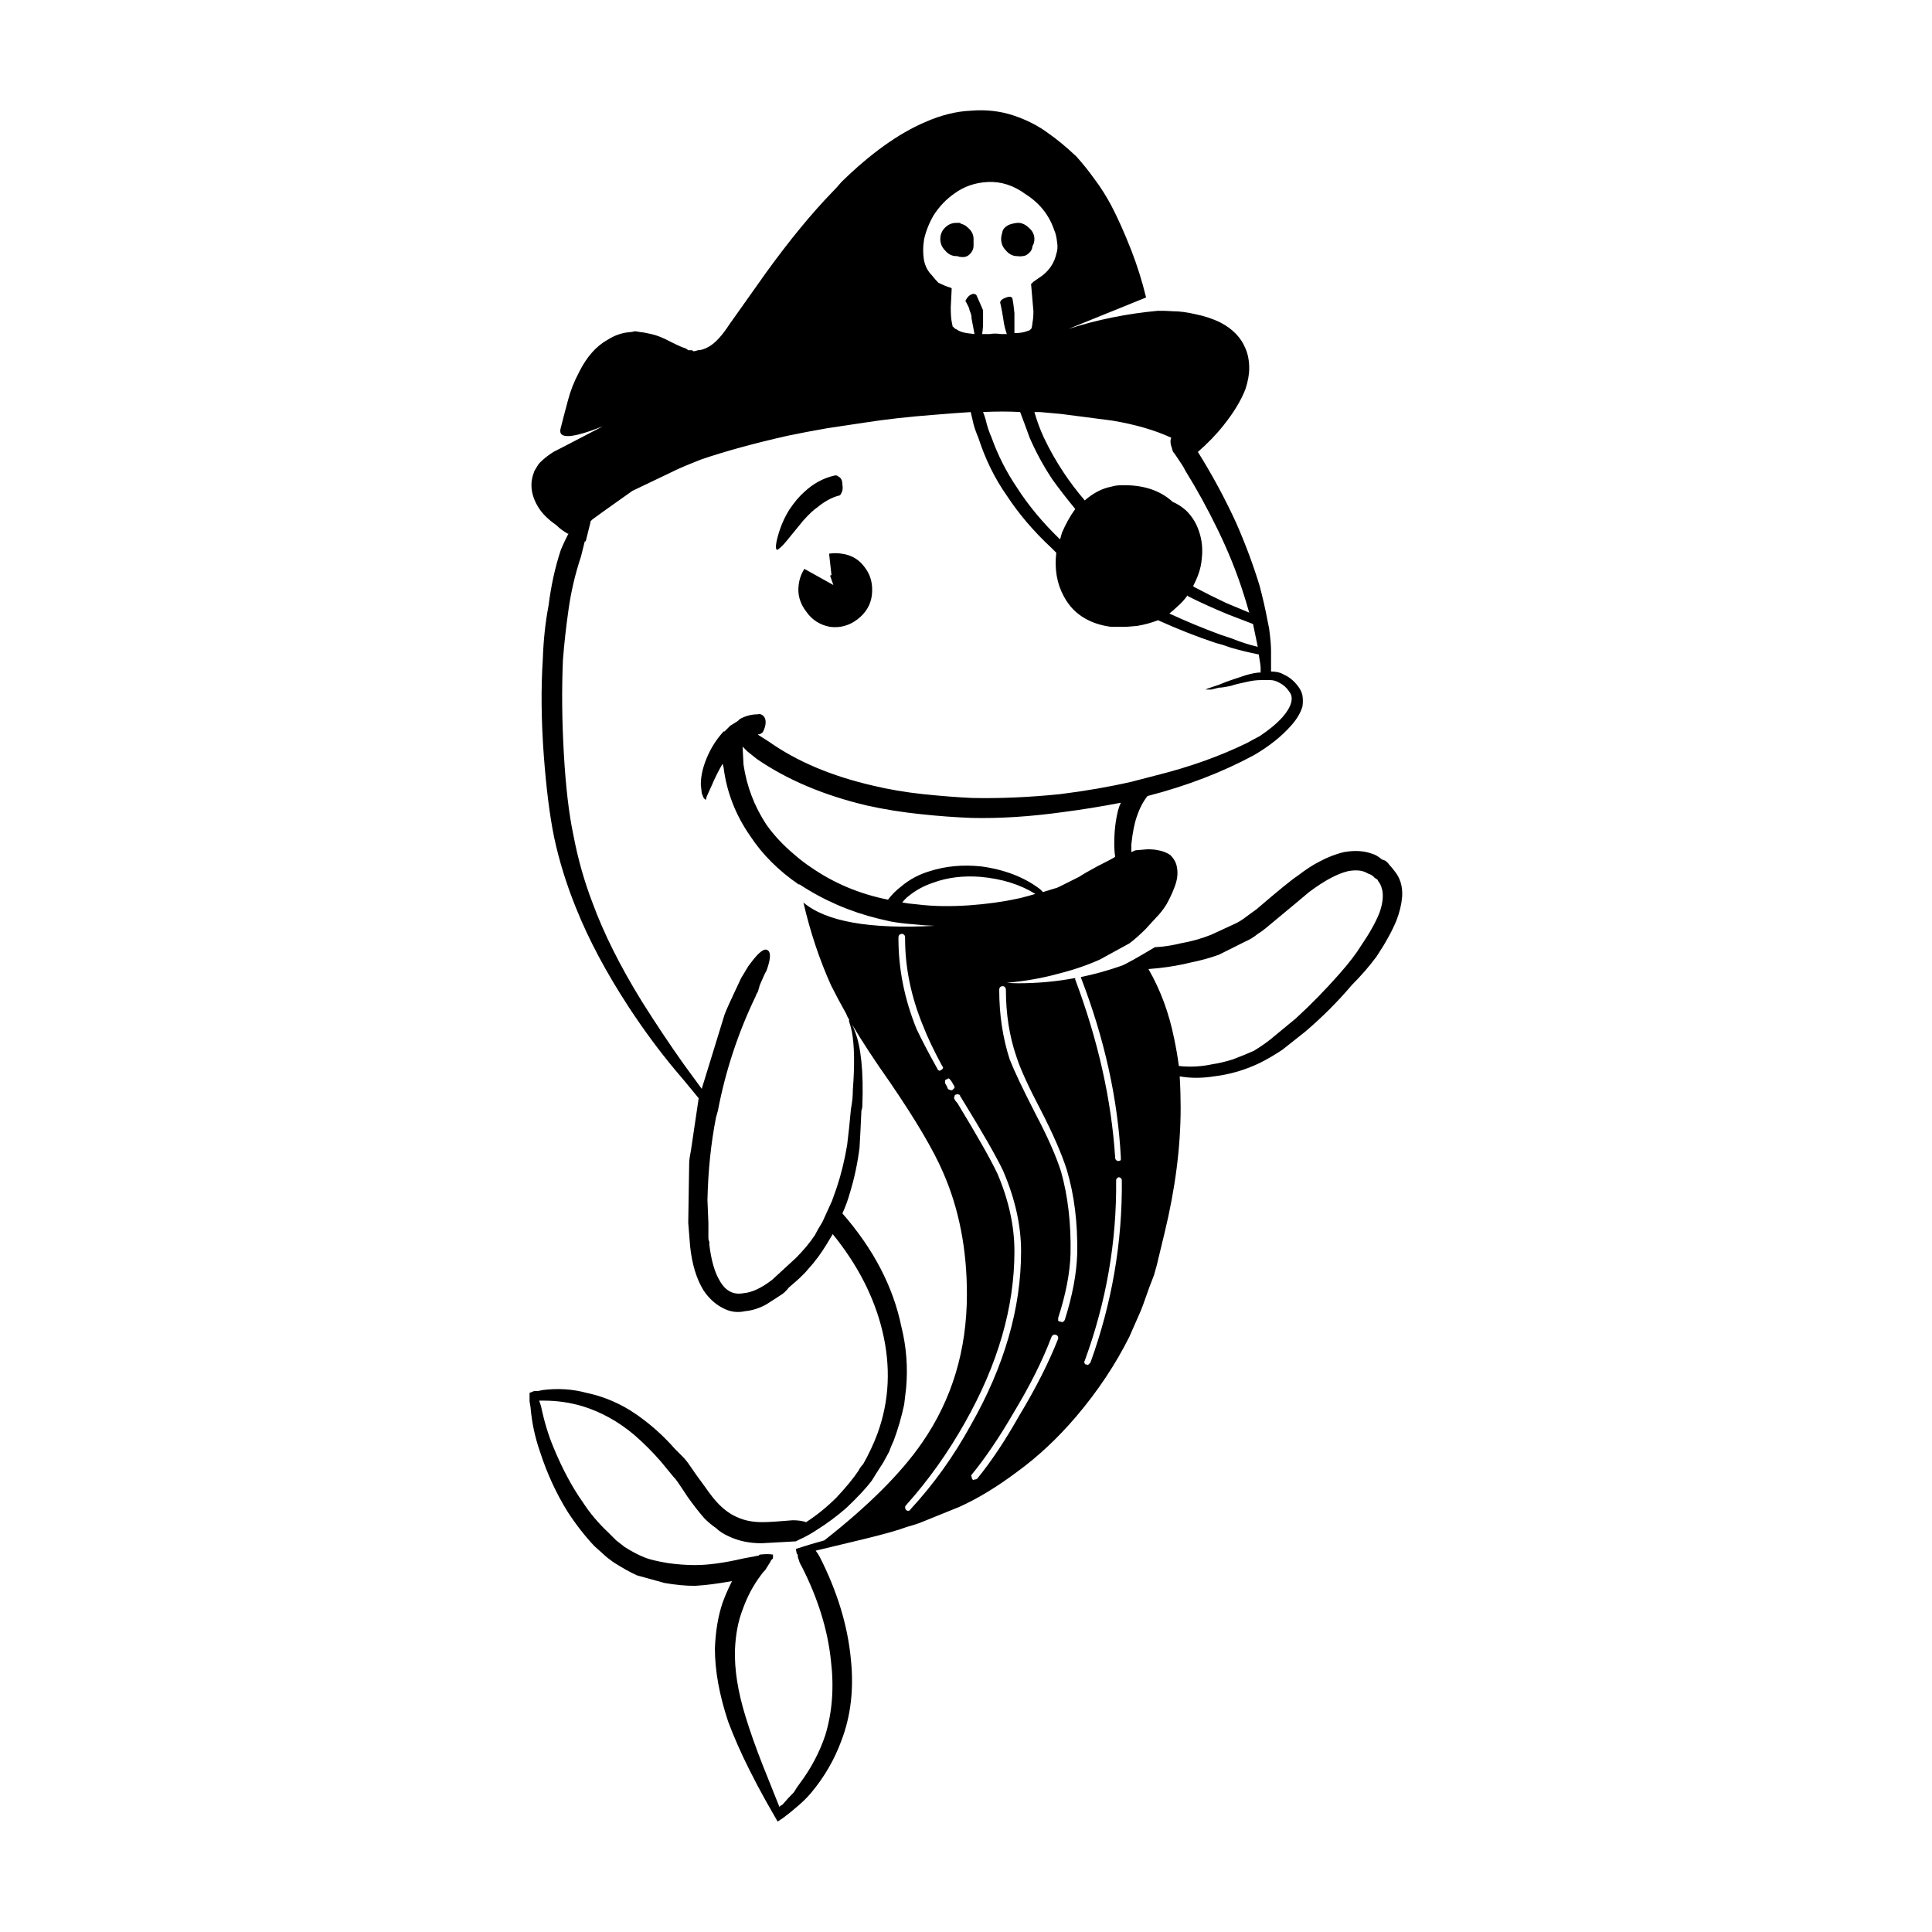 <?xml version="1.0" encoding="UTF-8"?>
<!-- Uploaded to: SVG Repo, www.svgrepo.com, Generator: SVG Repo Mixer Tools -->
<svg fill="#000000" width="800px" height="800px" version="1.1" viewBox="144 144 512 512" xmlns="http://www.w3.org/2000/svg">
 <path d="m285.62 268.81 0.758-1.258c0.168-0.336 0.422-0.672 0.758-1.008 1.004-1.008 2.184-1.93 3.523-2.773 1.008-0.5 5.371-2.769 13.102-6.801-8.172 3.242-11.91 3.453-11.211 0.629 0.715-2.812 1.387-5.371 2.016-7.684 0.602-2.336 1.566-4.773 2.898-7.305 2.012-4.031 4.531-6.887 7.559-8.566 1.844-1.176 3.777-1.848 5.789-2.016 0.336 0 0.84-0.082 1.516-0.25l1.512 0.25c0.336 0 1.258 0.168 2.769 0.504 1.512 0.336 3.188 1.008 5.039 2.016 2.016 1.008 3.356 1.598 4.031 1.766l0.758 0.504h1.008l0.25 0.25h0.25c0.168 0 0.5-0.082 1.008-0.25 0.84 0 1.844-0.336 3.019-1.008 1.676-1.008 3.445-2.941 5.289-5.793l9.824-13.855c6.215-8.566 12.008-15.617 17.383-21.16 0.836-0.84 1.684-1.766 2.519-2.769 7.723-7.559 15.113-12.848 22.168-15.871 4.195-1.848 8.227-2.856 12.09-3.023 4.031-0.336 7.809 0.082 11.336 1.258 3.527 1.176 6.637 2.769 9.324 4.785 2.184 1.512 4.613 3.527 7.301 6.047 1.684 1.848 3.359 3.945 5.039 6.297 1.516 2.016 2.941 4.281 4.285 6.801 1.676 3.191 3.438 7.137 5.289 11.84 1.574 4.07 2.879 8.23 3.906 12.469l-20.531 8.316c7.609-2.441 15.504-4.039 23.68-4.789 1.25-0.02 2.59 0.023 4.031 0.125 1.676 0 3.606 0.254 5.789 0.754 2.519 0.504 4.789 1.258 6.805 2.269 3.191 1.68 5.371 3.945 6.547 6.801 0.668 1.512 1.008 3.273 1.008 5.289 0 1.68-0.34 3.527-1.008 5.543-1.176 3.023-3.109 6.215-5.797 9.57-1.844 2.352-4.113 4.703-6.801 7.055 3.695 5.879 7.055 12.094 10.078 18.641 2.519 5.711 4.613 11.336 6.297 16.879 0.836 3.191 1.512 6.129 2.016 8.816l0.5 2.519c0.336 2.519 0.5 4.449 0.5 5.793v5.543c1.348 0 2.441 0.25 3.277 0.754 1.512 0.672 2.769 1.68 3.777 3.023 0.668 0.84 1.094 1.68 1.258 2.519 0.168 1.008 0.168 2.016 0 3.023-0.5 1.676-1.512 3.359-3.019 5.039-2.519 2.856-5.797 5.457-9.824 7.809-8.398 4.535-17.805 8.145-28.215 10.832-1.172 1.512-2.098 3.273-2.769 5.293-0.676 1.848-1.176 4.367-1.512 7.559v2.016c0.668-0.336 1.094-0.504 1.258-0.504l3.019-0.25c1.18 0 2.102 0.082 2.773 0.25 1.172 0.168 2.262 0.59 3.273 1.258 1.008 1.008 1.598 2.098 1.766 3.273 0.336 1.68 0.078 3.527-0.758 5.543-0.5 1.344-1.176 2.769-2.016 4.281-0.836 1.344-1.762 2.519-2.769 3.523l-2.769 3.023c-1.512 1.512-2.941 2.773-4.281 3.777l-7.812 4.281c-3.356 1.512-7.051 2.769-11.078 3.777-4.234 1.168-8.766 1.965-13.605 2.394 1.098 0.082 2.102 0.125 3.019 0.125 5.141 0 10.18-0.461 15.113-1.387v0.375c6.047 16.121 9.574 31.824 10.582 47.105 0 0.336 0.078 0.59 0.25 0.754 0.168 0.168 0.336 0.254 0.5 0.254 0.34 0 0.586-0.082 0.758-0.254v-0.754c-0.84-15.617-4.363-31.488-10.582-47.609v-0.129c3.672-0.762 7.281-1.766 10.832-3.019 0.914-0.324 3.856-1.965 8.816-4.914h0.25c0.547-0.039 1.086-0.082 1.637-0.125 1.723-0.203 3.367-0.496 4.91-0.883 2.856-0.504 5.543-1.258 8.062-2.266l6.547-3.023c1.008-0.504 1.93-1.094 2.769-1.766l2.769-2.016c5.879-5.039 9.492-7.977 10.832-8.816 2.184-1.68 4.113-2.941 5.797-3.777 2.184-1.176 4.363-2.016 6.547-2.519 2.856-0.504 5.371-0.336 7.559 0.504 0.676 0.168 1.512 0.672 2.519 1.512 0.168 0 0.418 0.082 0.754 0.25 0.336 0.168 0.758 0.59 1.258 1.258 0.336 0.336 0.758 0.84 1.258 1.512 1.516 1.848 2.184 4.113 2.016 6.801-0.168 2.016-0.668 4.113-1.512 6.297-1.176 2.856-2.938 6.043-5.289 9.57-1.852 2.519-4.035 5.039-6.555 7.559-3.691 4.367-7.809 8.48-12.34 12.344l-6.047 4.789c-2.016 1.344-4.031 2.519-6.047 3.527-3.863 1.848-7.891 3.019-12.094 3.523-3.188 0.504-6.211 0.504-9.066 0 0.172 2.856 0.25 5.625 0.25 8.312 0 10.414-1.426 21.496-4.281 33.25l-1.762 7.305c0 0.168-0.336 1.426-1.008 3.777l-1.258 3.273c-1.344 3.863-2.184 6.129-2.519 6.801l-2.769 6.297c-3.699 7.391-8.398 14.441-14.109 21.16-4.871 5.711-10.078 10.582-15.617 14.613-5.371 4.031-10.5 7.137-15.363 9.32l-10.582 4.281c-1.512 0.504-2.598 0.84-3.273 1.008-2.184 0.84-6.047 1.93-11.586 3.273l-12.594 3.023c0.5 0.672 0.836 1.176 1.004 1.512 4.703 9.238 7.477 18.305 8.316 27.207 0.836 7.894 0 15.113-2.519 21.664-1.852 5.039-4.535 9.656-8.059 13.855-1.008 1.176-2.102 2.266-3.277 3.273-1.344 1.176-2.688 2.269-4.031 3.273l-1.512 1.008-3.027-5.293c-1.512-2.688-3.019-5.539-4.531-8.562-2.184-4.367-4.035-8.566-5.543-12.594-2.348-7.055-3.527-13.52-3.527-19.398 0.168-4.535 0.84-8.566 2.016-12.09 0.668-1.848 1.512-3.777 2.519-5.793-3.695 0.672-6.965 1.09-9.824 1.258-2.519 0-5.207-0.254-8.059-0.758l-7.305-2.016c-1.852-0.84-3.945-2.016-6.297-3.523-1.176-0.84-2.016-1.512-2.519-2.016l-2.519-2.266c-2.519-2.688-4.871-5.711-7.055-9.07-3.019-4.867-5.457-10.16-7.301-15.871-1.348-3.863-2.184-7.809-2.519-11.84l-0.254-1.512v-1.258-0.504-0.504l1.258-0.5h1.008l1.258-0.254c4.031-0.504 7.898-0.25 11.586 0.754 5.543 1.176 10.668 3.609 15.371 7.305 2.856 2.184 5.539 4.703 8.059 7.559l2.016 2.016c0.668 0.672 1.34 1.512 2.012 2.519 1.008 1.512 2.269 3.273 3.777 5.293 1.512 2.184 2.769 3.777 3.777 4.785 1.676 1.68 3.359 2.856 5.039 3.527 1.844 0.84 4.031 1.258 6.547 1.258 1.516 0 4.203-0.168 8.062-0.504 1.344 0 2.519 0.168 3.527 0.504 2.856-1.848 5.539-4.031 8.059-6.551 2.519-2.688 4.449-5.039 5.797-7.055 0.336-0.672 0.754-1.258 1.258-1.766 1.512-2.688 2.769-5.371 3.777-8.059 3.188-8.734 3.609-17.887 1.258-27.457-2.184-8.898-6.555-17.383-13.102-25.441l-1.512 2.519c-1.512 2.519-3.188 4.785-5.039 6.801-0.668 0.84-1.762 1.934-3.277 3.277l-1.762 1.512c-0.668 0.84-1.258 1.426-1.762 1.766-1.516 1.008-2.941 1.93-4.285 2.769-1.844 1.008-3.695 1.598-5.539 1.766-2.184 0.504-4.285 0.168-6.297-1.008-1.844-1.008-3.445-2.519-4.789-4.535-1.852-3.023-3.019-6.887-3.527-11.586 0-0.168-0.168-2.269-0.5-6.297l0.25-15.871c0-0.672 0.168-1.848 0.5-3.527l2.016-13.605c-3.019-3.691-5.121-6.211-6.297-7.559-4.203-5.039-8.227-10.496-12.094-16.375-6.043-9.234-10.746-18.051-14.105-26.449-2.519-6.211-4.453-12.426-5.789-18.641-1.18-5.711-2.102-13.016-2.773-21.918-0.668-9.238-0.754-17.719-0.25-25.441 0.172-5.039 0.676-9.742 1.512-14.109 0.676-5.371 1.766-10.328 3.277-14.859 0.5-1.176 0.926-2.102 1.258-2.773l0.758-1.512-0.219 0.023c-1.172-0.672-2.184-1.426-3.019-2.269-2.184-1.512-3.777-3.106-4.789-4.785-1.344-2.184-1.934-4.367-1.762-6.551 0-0.168 0.082-0.672 0.25-1.512zm38.043-0.504-12.094 5.793-7.809 5.543c-0.676 0.5-1.598 1.176-2.769 2.016l-0.508 0.504v0.25l-1.258 5.039h-0.25l-1.008 4.031c-1.512 4.535-2.602 9.152-3.273 13.855-0.676 4.703-1.18 9.238-1.516 13.605-0.336 7.894-0.25 16.207 0.254 24.941 0.5 8.734 1.34 15.871 2.519 21.41 1.172 6.215 2.856 12.176 5.039 17.883 3.019 8.23 7.391 16.961 13.098 26.199 3.695 5.879 7.391 11.418 11.086 16.625l4.789 6.547 6.043-19.648c0.508-1.344 1.594-3.777 3.277-7.305 0.836-1.848 1.344-2.856 1.512-3.023l1.512-2.519 0.758-1.008c2.016-2.688 3.445-3.777 4.281-3.273 1.008 0.504 0.926 2.352-0.25 5.543-0.168 0.168-0.754 1.426-1.762 3.777-0.172 0.672-0.34 1.258-0.508 1.766-0.336 0.5-0.5 0.84-0.5 1.008-4.703 9.742-8.059 19.902-10.078 30.48l-0.5 1.762c-1.348 6.887-2.102 14.191-2.269 21.918l0.25 6.047v4.031c0 0.336 0.082 0.672 0.25 1.008v0.754c0.508 4.199 1.434 7.391 2.769 9.57 1.516 2.688 3.609 3.777 6.297 3.273 2.184-0.168 4.703-1.344 7.559-3.523l6.297-5.793c2.016-2.016 3.699-4.031 5.039-6.047 0.508-1.008 1.18-2.184 2.016-3.527 0.668-1.512 1.512-3.359 2.519-5.539l1.258-3.527c1.176-3.527 2.098-7.305 2.769-11.336 0.34-2.688 0.676-5.879 1.008-9.57 0.336-1.68 0.5-3.359 0.5-5.039 0.508-6.551 0.422-11.672-0.25-15.367-0.168-0.84-0.418-1.762-0.754-2.769v-0.504c-0.336-0.504-0.59-1.008-0.758-1.512-1.512-2.688-2.856-5.207-4.031-7.559-3.066-6.828-5.504-14.137-7.305-21.918 5.973 5.055 17.559 7.109 34.766 6.172-1.852-0.059-3.617-0.184-5.293-0.379-2.352-0.168-4.449-0.418-6.297-0.754l-3.273-0.754c-7.559-1.848-14.527-4.871-20.91-9.07h-0.25c-5.371-3.691-9.652-7.977-12.848-12.848-3.863-5.543-6.215-11.586-7.055-18.137l-0.25-1.008c-1.008 1.676-2.016 3.695-3.019 6.043l-1.258 2.773c0 0.336-0.09 0.59-0.254 0.754-0.168-0.168-0.336-0.336-0.5-0.504l-0.5-1.258c-0.168-1.344-0.254-2.098-0.254-2.269 0-2.519 0.676-5.207 2.016-8.059 1.008-2.184 2.352-4.199 4.031-6.047h0.25l1.516-1.512 2.012-1.258 0.508-0.504c1.512-0.84 3.106-1.258 4.781-1.258 0.336-0.168 0.758-0.082 1.258 0.25 0.676 0.504 0.926 1.344 0.758 2.519-0.168 0.84-0.422 1.512-0.758 2.016-0.168 0.168-0.418 0.336-0.754 0.504l-0.516-0.004 0.254 0.254 2.769 1.762c7.387 5.207 16.543 9.07 27.457 11.59 4.195 1.008 8.648 1.766 13.348 2.266 4.871 0.504 9.156 0.84 12.848 1.008 7.391 0.168 15.203-0.168 23.43-1.008 6.723-0.84 13.02-1.93 18.895-3.273l6.801-1.766c8.738-2.184 16.707-5.039 23.93-8.562 1.18-0.672 2.269-1.258 3.277-1.766 2.519-1.68 4.535-3.359 6.047-5.039 1.176-1.344 1.934-2.602 2.269-3.777 0.336-1.176 0.168-2.184-0.508-3.023-0.676-1.008-1.512-1.766-2.519-2.266-0.84-0.504-1.676-0.758-2.519-0.758h-2.269c-1.34 0-2.688 0.168-4.031 0.504-1.676 0.336-3.019 0.672-4.031 1.008-1.512 0.336-2.602 0.504-3.277 0.504-0.668 0.168-1.34 0.336-2.012 0.5h-0.508-0.5-0.5l0.5-0.25 3.019-1.008c1.18-0.5 2.269-0.922 3.277-1.258 1.512-0.5 2.769-0.922 3.777-1.258 1.684-0.5 3.019-0.754 4.031-0.754v-1.258c0-0.504-0.168-1.676-0.5-3.523-2.519-0.504-4.953-1.094-7.305-1.766-1.344-0.504-2.688-0.926-4.031-1.258-5.039-1.68-10.16-3.695-15.363-6.047-1.684 0.672-3.527 1.176-5.543 1.512-1.844 0.168-2.938 0.25-3.273 0.25h-1.766-1.762c-2.691-0.336-5.039-1.094-7.055-2.269-2.348-1.344-4.195-3.273-5.539-5.793-1.844-3.359-2.519-7.219-2.016-11.586l-1.258-1.258c-4.699-4.367-8.645-8.984-11.836-13.855-3.191-4.535-5.711-9.656-7.559-15.367-0.508-1.172-0.926-2.348-1.258-3.523l-0.758-3.273c-2.688 0.168-6.047 0.418-10.078 0.754-6.547 0.504-12.512 1.176-17.883 2.016l-10.078 1.512c-3.863 0.676-7.391 1.344-10.578 2.016-8.906 2.016-16.543 4.113-22.926 6.297-3.359 1.336-5.379 2.176-6.047 2.512zm74.562-65.242c0.168 0 0.336 0.082 0.5 0.25 0.676 0.168 1.258 0.504 1.766 1.008 1.004 0.84 1.512 1.848 1.512 3.023v0.754 1.008c0 0.84-0.34 1.594-1.008 2.266-0.5 0.504-1.094 0.754-1.762 0.754-0.676 0-1.18-0.082-1.516-0.25h-0.25c-1.176 0-2.18-0.504-3.019-1.512-0.84-0.84-1.258-1.848-1.258-3.023s0.418-2.184 1.258-3.023c0.84-0.84 1.844-1.258 3.019-1.258 0.172 0.004 0.418 0.004 0.758 0.004zm15.867 0h0.129c0.914 0.156 1.711 0.574 2.391 1.258 1.008 0.84 1.516 1.848 1.516 3.023 0 0.688-0.168 1.32-0.508 1.891-0.082 0.82-0.422 1.453-1.008 1.891-0.5 0.504-1.094 0.754-1.762 0.754-0.344 0.086-0.68 0.086-1.008 0h-0.25c-1.176 0-2.184-0.504-3.019-1.512-0.84-0.84-1.258-1.848-1.258-3.023 0-0.535 0.078-1.039 0.25-1.512 0.062-0.723 0.398-1.309 1.008-1.762 0.453-0.367 1.004-0.621 1.633-0.758 0.434-0.125 0.895-0.211 1.387-0.25h0.5zm-8.309-10.832c-3.359 0.168-6.297 1.176-8.816 3.023-2.184 1.512-4.031 3.441-5.543 5.793-1.172 2.016-2.012 4.113-2.519 6.297-0.336 2.016-0.336 3.945 0 5.793 0.336 1.512 1.008 2.769 2.016 3.777 0.668 0.84 1.258 1.512 1.762 2.016 1.008 0.504 2.016 0.926 3.027 1.258 0.168 0 0.336 0.082 0.5 0.254l-0.25 5.039c0 1.676 0.082 2.938 0.25 3.777l0.25 1.258c0.508 0.5 0.84 0.754 1.008 0.754 0.676 0.504 1.598 0.84 2.769 1.008l2.016 0.254-0.758-4.031c0-0.5-0.078-1.008-0.25-1.512-0.168-0.336-0.336-0.84-0.5-1.512l-0.758-1.512c-0.168 0-0.168-0.168 0-0.504 0.172-0.336 0.418-0.672 0.758-1.008 0.84-0.672 1.512-0.754 2.012-0.254 0.168 0.336 0.508 1.094 1.008 2.269l0.758 1.766v3.273c0 1.008-0.082 2.016-0.25 3.023h2.012c0.84-0.168 1.844-0.168 3.027 0h1.512l-0.25-0.754c-0.168-0.504-0.336-1.176-0.508-2.016-0.336-2.348-0.676-4.195-1.008-5.539 0-0.504 0.422-0.926 1.258-1.258 1.18-0.504 1.852-0.422 2.016 0.25 0.168 0.84 0.336 2.098 0.5 3.777v4.281 1.008c1.348 0 2.441-0.168 3.277-0.5l0.758-0.254 0.5-0.504c0.168-0.672 0.25-1.172 0.25-1.512 0.172-0.84 0.25-1.848 0.25-3.023l-0.629-7.305h0.129l0.5-0.504 2.519-1.766c1.852-1.512 3.027-3.359 3.527-5.543 0.34-1.008 0.418-2.016 0.25-3.023-0.168-1.512-0.418-2.602-0.754-3.273-1.344-4.031-3.863-7.219-7.559-9.57-3.184-2.352-6.539-3.441-10.066-3.273zm-39.555 78.09c0.676 0.336 1.008 1.008 1.008 2.016 0.172 1.008 0.082 1.766-0.25 2.269-0.168 0.5-0.422 0.754-0.758 0.754-1.844 0.504-3.691 1.512-5.539 3.023-1.008 0.672-2.269 1.848-3.777 3.523-2.352 2.856-3.863 4.703-4.535 5.543-0.836 1.008-1.512 1.68-2.012 2.016-0.172 0.168-0.34 0.254-0.508 0.254l-0.25-0.504c0-0.84 0.172-1.848 0.508-3.023 0.668-2.519 1.676-4.871 3.019-7.055 1.344-2.016 2.688-3.609 4.031-4.789 2.352-2.184 4.953-3.609 7.809-4.281 0.504-0.168 0.922-0.082 1.254 0.254zm51.898-17.129c0.668 2.348 1.512 4.617 2.519 6.801 1.512 3.191 3.273 6.297 5.289 9.32 1.676 2.519 3.527 4.953 5.539 7.305 2.254-1.969 4.606-3.188 7.055-3.652 0.828-0.25 1.746-0.379 2.769-0.379 5.629-0.121 10.121 1.344 13.477 4.41 1.324 0.57 2.543 1.367 3.656 2.394 1.512 1.512 2.598 3.273 3.273 5.293 0.84 2.348 1.094 4.867 0.758 7.559-0.172 2.184-0.926 4.535-2.269 7.055l0.25 0.25c2.859 1.512 5.711 2.941 8.566 4.281 2.016 0.84 4.031 1.68 6.047 2.519-0.676-2.352-1.258-4.281-1.766-5.793-1.676-5.207-3.856-10.582-6.547-16.121-2.688-5.543-5.539-10.746-8.566-15.617-0.336-0.672-0.668-1.258-1.004-1.762l-1.516-2.269c-0.336-0.504-0.586-0.84-0.754-1.008-0.172-0.336-0.25-0.586-0.25-0.754-0.508-1.344-0.59-2.348-0.254-3.023-4.363-2.016-9.57-3.523-15.617-4.535l-13.605-1.766c-0.168 0-2.012-0.168-5.539-0.5zm-12.852 2.266c0.336 1.512 0.84 3.023 1.516 4.535 1.676 4.703 3.945 9.152 6.801 13.352 3.019 4.699 6.801 9.234 11.336 13.602l0.5-1.766c1.008-2.348 2.184-4.449 3.527-6.297-2.348-2.856-4.363-5.457-6.047-7.809-2.352-3.527-4.363-7.219-6.043-11.086-0.84-2.348-1.684-4.617-2.519-6.801-3.027-0.168-6.297-0.168-9.824 0 0.336 0.844 0.586 1.598 0.754 2.269zm53.656 46.602-0.25-0.25c-0.84 1.176-1.766 2.184-2.769 3.023-0.508 0.5-1.18 1.09-2.016 1.762 4.367 2.016 8.816 3.863 13.352 5.543 1.004 0.336 2.012 0.672 3.019 1.008 2.519 1.008 4.871 1.766 7.055 2.266-0.508-2.348-0.926-4.363-1.258-6.043-2.184-0.84-4.367-1.68-6.555-2.519-3.688-1.516-7.223-3.109-10.578-4.789zm15.113 91.441-7.055 3.527c-2.352 0.84-4.781 1.512-7.301 2.016-2.688 0.672-5.543 1.176-8.566 1.512l-2.769 0.25c3.188 5.543 5.457 11.672 6.801 18.387 0.5 2.352 0.926 4.789 1.258 7.305 3.019 0.336 6.047 0.168 9.066-0.504 1.344-0.168 3.106-0.59 5.289-1.258 2.184-0.84 4.035-1.594 5.543-2.269 2.18-1.344 3.945-2.602 5.289-3.777l5.797-4.785c4.031-3.695 7.891-7.641 11.586-11.84 2.519-2.856 4.453-5.371 5.789-7.559 2.184-3.191 3.777-6.047 4.789-8.566 0.84-2.348 1.094-4.363 0.758-6.043-0.172-0.672-0.34-1.176-0.508-1.512-0.168-0.336-0.336-0.586-0.5-0.754l-0.25-0.504-0.758-0.5-0.5-0.504c-0.508-0.336-0.84-0.504-1.008-0.504l-1.008-0.504c-1.176-0.504-2.688-0.59-4.531-0.25-2.856 0.672-6.297 2.519-10.332 5.543-1.172 1.008-4.703 3.945-10.578 8.816-1.176 1.008-2.184 1.762-3.019 2.266-1.012 0.84-2.106 1.512-3.281 2.012zm-100.76-98.996c1.512 2.016 2.098 4.449 1.762 7.305-0.336 2.519-1.594 4.617-3.777 6.297s-4.613 2.352-7.301 2.016c-2.688-0.504-4.789-1.848-6.297-4.031-1.684-2.184-2.352-4.535-2.016-7.055 0.168-1.512 0.668-2.938 1.512-4.281l7.684 4.281-0.879-2.519c0.121 0 0.246-0.043 0.375-0.125l-0.629-5.668c1.18-0.168 2.269-0.168 3.277 0 2.68 0.34 4.781 1.598 6.289 3.781zm0.504 62.973c-11.414-2.688-21.156-6.801-29.219-12.344l-2.519-2.016-1.258-1.258 0.25 4.789c0.84 5.711 2.856 11 6.047 15.871 2.016 2.856 4.535 5.543 7.559 8.062 1.344 1.176 2.769 2.269 4.285 3.273 6.043 4.199 12.848 7.055 20.402 8.566 1.008-1.344 2.18-2.519 3.527-3.527 2.184-1.848 4.703-3.191 7.559-4.031 4.195-1.344 8.727-1.766 13.598-1.258 6.219 0.84 11.426 2.856 15.621 6.043l0.754 0.758 3.277-1.008c0.168 0 0.59-0.168 1.258-0.504 1.344-0.672 3.019-1.512 5.039-2.519 1.008-0.672 2.602-1.594 4.789-2.769 2.348-1.176 3.945-2.016 4.789-2.519-0.168-1.008-0.254-2.184-0.254-3.527 0-3.191 0.336-6.129 1.008-8.816 0.172-0.672 0.418-1.344 0.758-2.016-5.211 1.008-10.414 1.848-15.621 2.519-8.562 1.176-16.543 1.68-23.93 1.512-4.363-0.168-8.895-0.5-13.598-1.008-4.883-0.508-9.586-1.262-14.121-2.273zm8.312 35.016v0.25c0 8.062 1.594 16.039 4.789 23.93 1.344 2.856 3.191 6.383 5.539 10.582 0 0.168 0.172 0.336 0.508 0.504 0.168 0 0.336-0.082 0.5-0.254 0.168 0 0.336-0.168 0.5-0.5 0-0.168-0.078-0.336-0.25-0.504-2.18-4.031-3.863-7.559-5.039-10.582-3.191-7.723-4.789-15.449-4.789-23.176v-0.25c0-0.336-0.078-0.59-0.25-0.754-0.168-0.168-0.336-0.254-0.5-0.254-0.34 0-0.586 0.082-0.758 0.254-0.164 0.168-0.25 0.418-0.25 0.754zm5.039-8.816c4.031 0.504 8.566 0.59 13.605 0.25 4.699-0.336 8.984-0.922 12.848-1.766 0.168 0 1.176-0.25 3.019-0.754l1.766-0.504c-4.031-2.519-8.898-4.031-14.613-4.535-4.531-0.336-8.645 0.168-12.344 1.512-2.519 0.84-4.703 2.016-6.547 3.523-0.676 0.504-1.258 1.094-1.762 1.766 0.84 0.172 2.18 0.344 4.027 0.508zm-99.754 133.01c0.84 4.031 1.934 7.641 3.273 10.832 2.352 5.711 4.961 10.582 7.812 14.609 1.844 2.856 4.113 5.543 6.801 8.062 1.176 1.176 1.852 1.848 2.016 2.016l2.262 1.766c1.852 1.176 3.609 2.102 5.293 2.773 1.172 0.5 3.273 1.008 6.297 1.512 2.519 0.336 4.871 0.504 7.051 0.504 3.527 0 7.809-0.59 12.848-1.766l4.035-0.754 0.25-0.254c1.512-0.168 2.688-0.168 3.527 0v1.008l-0.508 0.504-0.25 0.504c-0.5 0.84-0.926 1.512-1.258 2.016-0.5 0.504-0.926 1.008-1.258 1.512-2.016 2.688-3.609 5.711-4.789 9.07-1.176 3.019-1.844 6.547-2.012 10.578-0.168 5.207 0.754 11.086 2.769 17.633 1.176 3.863 2.688 8.145 4.531 12.848l4.535 11.336v-0.254c0.168-0.168 0.422-0.336 0.758-0.5 1.004-1.176 2.012-2.269 3.019-3.277 0.5-0.84 1.008-1.594 1.512-2.266 3.027-4.031 5.289-8.312 6.805-12.848 1.844-6.043 2.352-12.594 1.512-19.648-0.84-8.23-3.445-16.625-7.809-25.191-0.336-0.504-0.59-1.09-0.758-1.766-0.168-0.336-0.25-0.754-0.25-1.258l-0.25-0.25-0.254-1.258 4.035-1.258c1.172-0.336 2.352-0.672 3.523-1.008 11.758-9.234 20.41-17.883 25.949-25.945 7.891-11.418 11.836-24.52 11.836-39.297 0-11.922-2.098-22.672-6.297-32.242-2.519-5.879-7.223-13.855-14.105-23.93-4.031-5.711-7.387-10.832-10.078-15.367 0.34 0.672 0.586 1.258 0.758 1.766 1.676 4.199 2.348 10.832 2.012 19.902 0 0.336-0.078 0.754-0.25 1.258-0.168 3.863-0.336 7.137-0.5 9.824-0.508 4.031-1.344 7.977-2.519 11.84-0.508 1.848-1.176 3.695-2.016 5.543 8.23 9.406 13.438 19.398 15.621 29.977 1.34 5.375 1.762 10.832 1.258 16.375-0.168 1.344-0.336 2.773-0.508 4.281-0.676 3.191-1.594 6.383-2.769 9.57-0.336 0.676-0.758 1.68-1.258 3.023l-1.512 2.773c-1.512 2.348-2.519 3.945-3.027 4.785-1.512 2.016-3.777 4.449-6.801 7.305-2.519 2.184-5.121 4.113-7.809 5.793-1.512 1.008-3.027 1.848-4.535 2.519l-1.008 0.504-9.066 0.504c-3.191 0-6.047-0.59-8.566-1.766-1.512-0.672-2.688-1.426-3.523-2.269-1.008-0.672-2.016-1.512-3.027-2.519-1.344-1.512-2.856-3.441-4.531-5.793-2.184-3.359-3.359-5.039-3.527-5.039l-3.527-4.281c-2.184-2.519-4.535-4.867-7.055-7.055-4.195-3.527-8.727-6.047-13.598-7.559-3.359-1.008-6.805-1.512-10.332-1.512h-1.258zm122.93-111.09c-0.168-0.168-0.336-0.254-0.5-0.254-0.336 0-0.59 0.082-0.758 0.254-0.168 0.168-0.25 0.418-0.25 0.754 0 6.547 0.926 12.68 2.769 18.387 1.18 3.023 3.445 7.809 6.805 14.359 3.191 6.043 5.457 11.168 6.801 15.363 1.844 6.551 2.691 13.855 2.519 21.918-0.168 5.039-1.258 10.664-3.273 16.879v0.754c0.168 0.168 0.418 0.25 0.754 0.25 0.172 0.168 0.34 0.168 0.508 0 0.168 0 0.336-0.168 0.5-0.5 2.016-6.383 3.109-12.176 3.277-17.383 0.168-8.23-0.758-15.703-2.773-22.422-1.34-4.195-3.609-9.402-6.801-15.617-3.356-6.383-5.539-11.168-6.547-14.359-1.844-5.375-2.769-11.254-2.769-17.633-0.008-0.332-0.098-0.582-0.262-0.75zm-13.602 25.945c-0.168-0.336-0.422-0.754-0.758-1.258-0.168-0.168-0.336-0.336-0.5-0.504-0.168 0-0.336 0.082-0.508 0.25-0.336 0-0.5 0.168-0.5 0.504v0.504c0.336 0.504 0.586 1.008 0.754 1.512 0.168 0.168 0.336 0.254 0.508 0.254 0.336 0.168 0.586 0.168 0.754 0 0.168-0.168 0.336-0.336 0.508-0.504-0.008-0.336-0.09-0.59-0.258-0.758zm1.262 2.519c-0.168-0.168-0.336-0.168-0.508 0-0.336 0-0.5 0.168-0.5 0.504-0.172 0.168-0.172 0.418 0 0.754 0.168 0.336 0.418 0.672 0.754 1.008 5.207 8.566 8.738 14.781 10.582 18.641 3.019 7.055 4.531 13.938 4.531 20.656 0 14.777-4.363 29.891-13.098 45.344-4.535 8.062-9.742 15.363-15.617 21.918-0.168 0.168-0.254 0.336-0.254 0.5 0 0.336 0.09 0.59 0.254 0.758 0.168 0.168 0.336 0.25 0.5 0.25 0.336 0 0.59-0.168 0.758-0.504 6.043-6.547 11.336-13.938 15.867-22.168 8.898-15.617 13.352-30.984 13.352-46.098 0-6.887-1.598-14.023-4.789-21.41-1.852-3.863-5.461-10.16-10.832-18.895-0.168-0.336-0.336-0.59-0.5-0.754 0-0.336-0.168-0.504-0.5-0.504zm41.812 22.672c0.168 16.289-2.602 32.242-8.316 47.863-0.168 0.168-0.168 0.422 0 0.754 0 0.168 0.172 0.25 0.508 0.25 0.168 0.168 0.336 0.168 0.5 0 0.168-0.168 0.336-0.336 0.5-0.5 5.711-15.785 8.48-31.91 8.316-48.367 0-0.168-0.082-0.336-0.25-0.504-0.172-0.168-0.34-0.25-0.508-0.25-0.168 0-0.336 0.082-0.5 0.25-0.164 0.168-0.25 0.336-0.25 0.504zm-17.129 41.562c-2.348 6.215-5.711 12.93-10.078 20.152-3.695 6.383-7.387 11.84-11.086 16.375-0.168 0.168-0.168 0.336 0 0.504 0 0.336 0.09 0.59 0.254 0.754 0.168 0.168 0.336 0.168 0.5 0 0.336 0 0.59-0.082 0.758-0.254 3.691-4.535 7.391-10.078 11.078-16.625 4.367-7.219 7.812-14.023 10.332-20.402v-0.504c-0.168-0.336-0.336-0.504-0.508-0.504-0.336-0.168-0.586-0.168-0.754 0-0.156 0-0.324 0.168-0.496 0.504z" fill-rule="evenodd"/>
</svg>